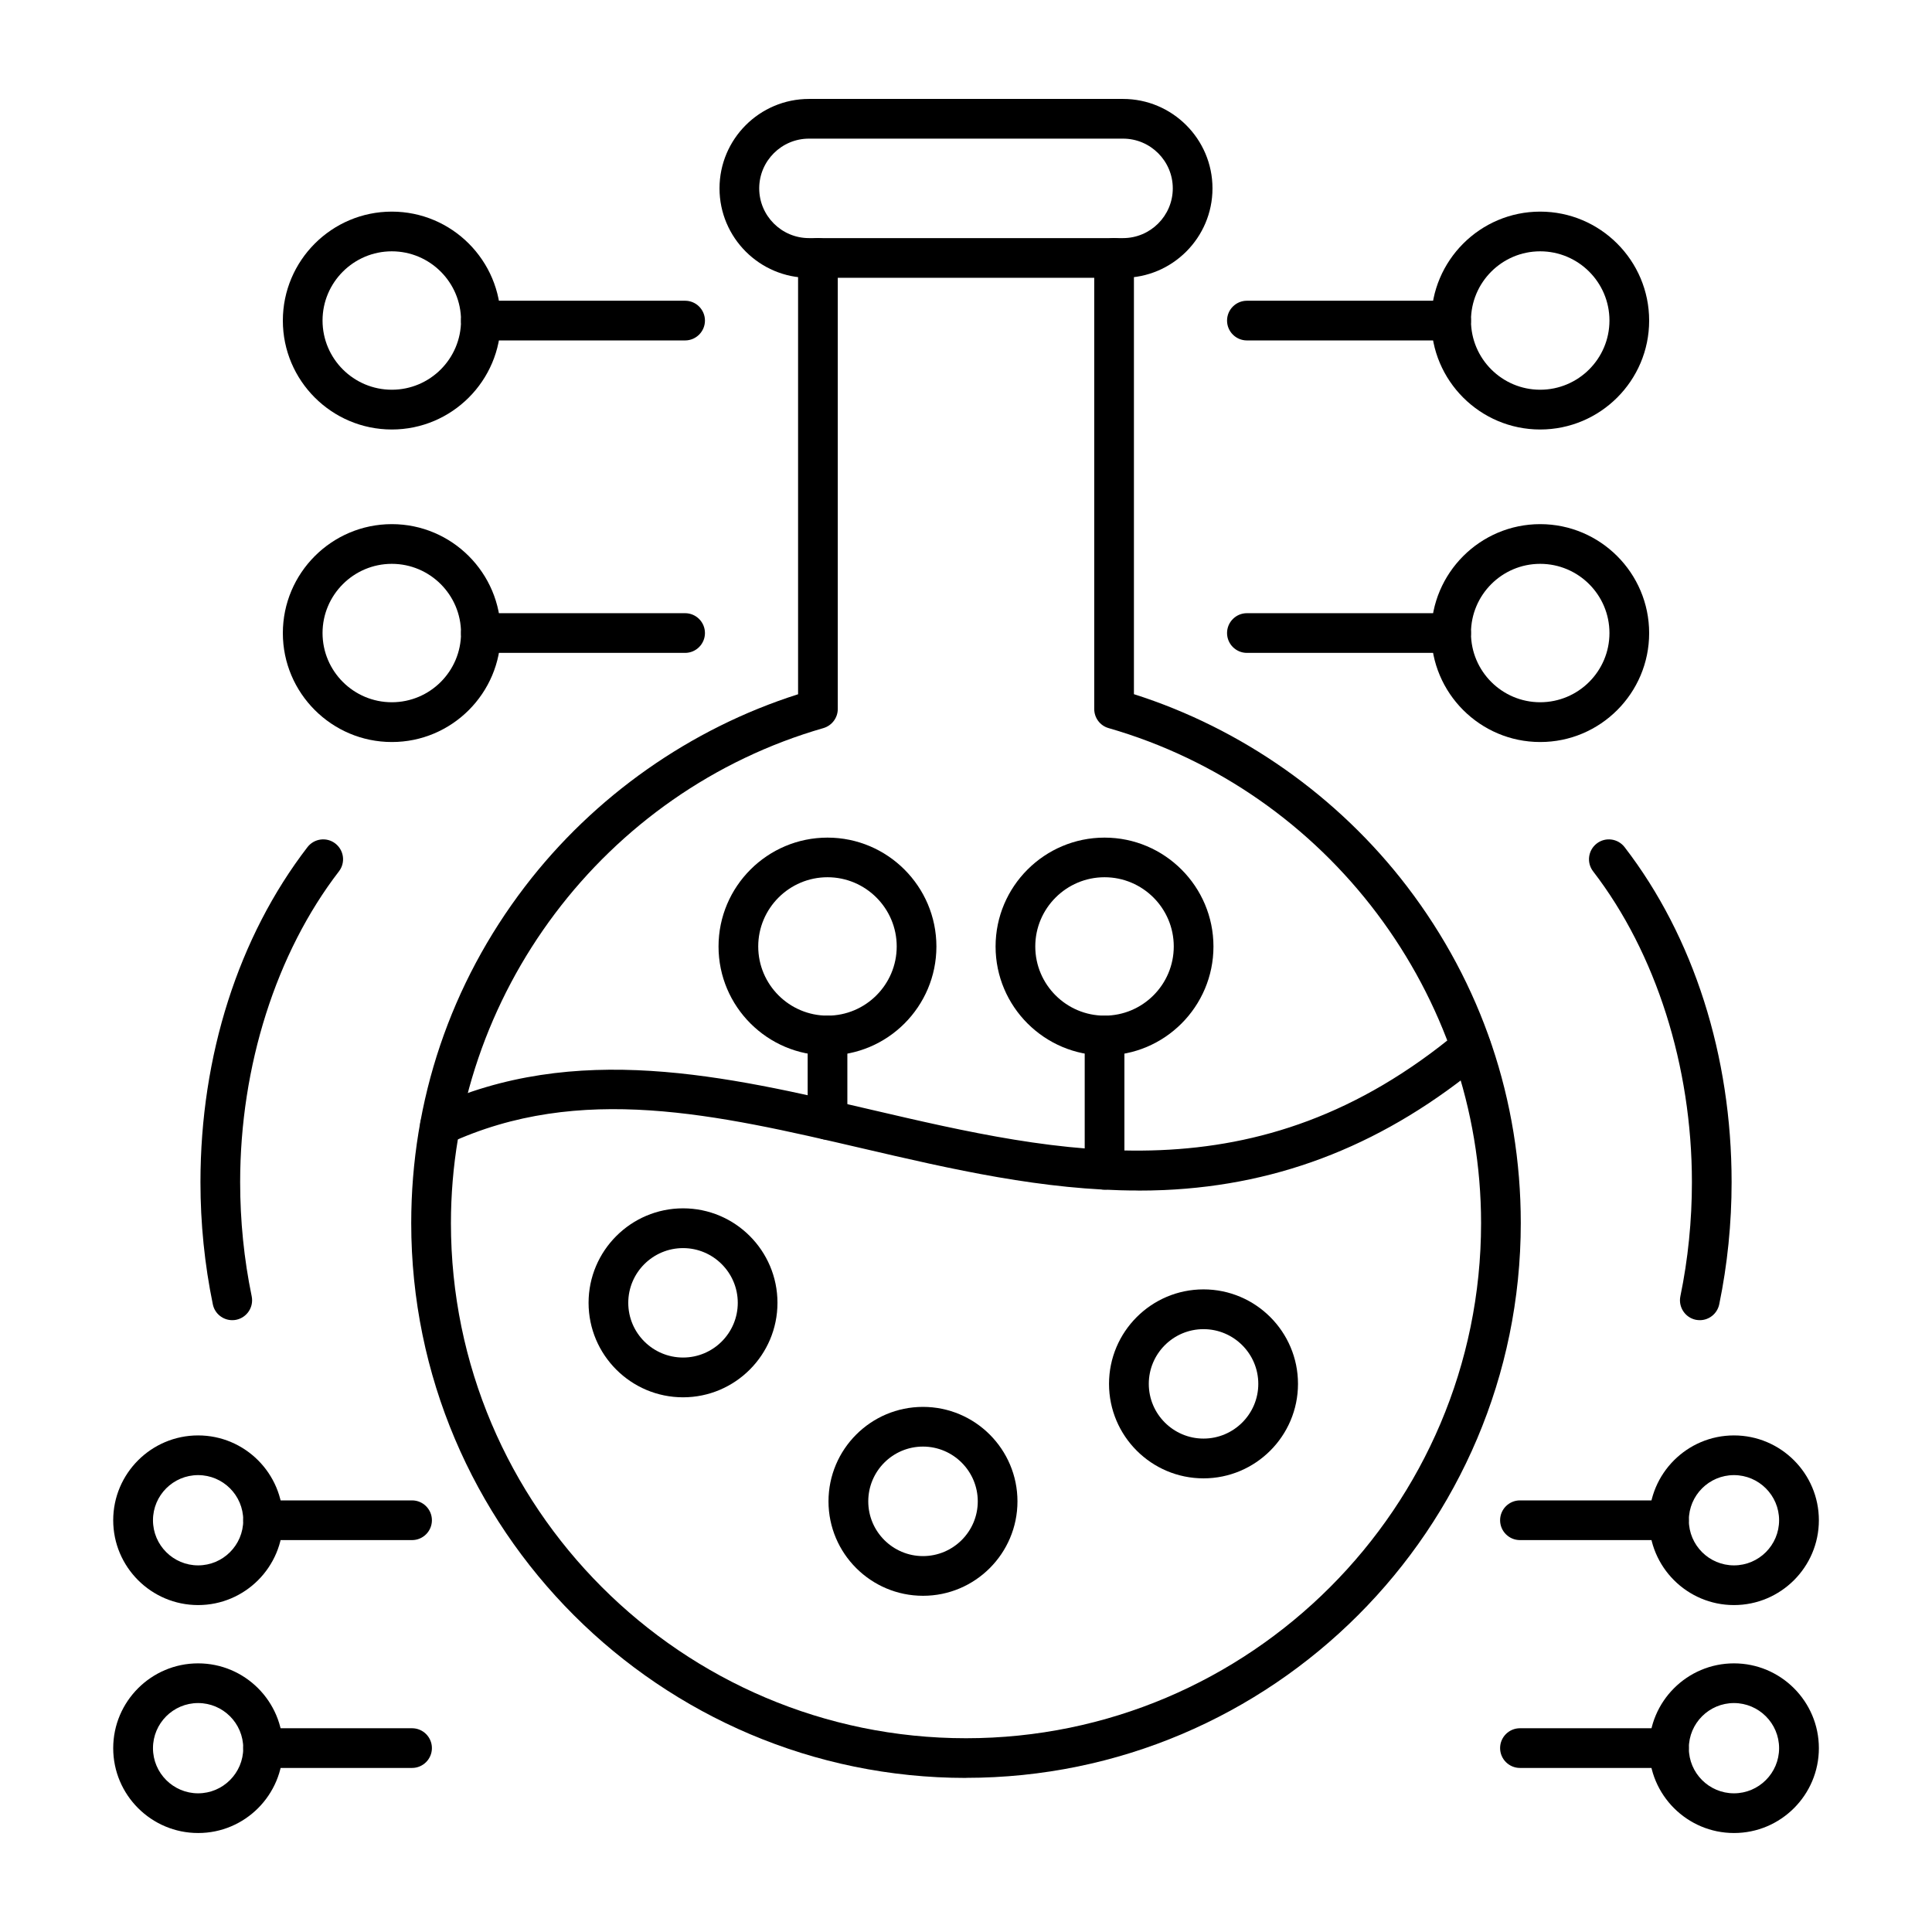 <?xml version="1.0" encoding="UTF-8"?>
<svg width="1200pt" height="1200pt" version="1.1" viewBox="0 0 1200 1200" xmlns="http://www.w3.org/2000/svg">
 <path d="m600 1104.3c-190.03 0-344.58-154.6-344.58-344.58 0-76.312 24.422-148.6 70.641-209.06 42.844-56.062 102.8-98.203 169.64-119.44v-271.03c0-6.797 5.531-12.328 12.328-12.328s12.328 5.531 12.328 12.328v280.18c0 5.484-3.656 10.312-8.906 11.859-136.22 39.188-231.37 165.61-231.37 307.5 0 176.39 143.53 319.92 319.92 319.92 176.39 0 319.92-143.53 319.92-319.92 0-141.89-95.156-268.31-231.37-307.5-5.297-1.5-8.906-6.375-8.906-11.859v-280.18c0-6.797 5.531-12.328 12.328-12.328s12.328 5.531 12.328 12.328v270.98c66.844 21.234 126.79 63.422 169.64 119.44 46.219 60.469 70.641 132.74 70.641 209.06 0 189.98-154.6 344.58-344.58 344.58z" fill-rule="evenodd"/>
 <path d="m706.74 739.45c-58.641 0-115.88-13.312-171.42-26.25-90.094-20.953-175.18-40.781-256.87-2.859-6.188 2.859-13.5 0.188-16.359-6-2.859-6.188-0.188-13.5 6-16.359 89.391-41.484 182.68-19.781 272.81 1.219 117.89 27.469 239.81 55.828 364.92-48.516 5.25-4.359 13.031-3.656 17.391 1.594s3.656 13.031-1.594 17.391c-60.328 50.297-125.29 76.312-198.66 79.5-5.438 0.234-10.828 0.328-16.219 0.328z" fill-rule="evenodd"/>
 <path d="m424.26 775.22c-18.75 0-34.031 15.234-34.031 33.984s15.281 33.984 34.031 33.984 33.984-15.234 33.984-33.984-15.281-33.984-33.984-33.984zm0 92.672c-32.344 0-58.688-26.297-58.688-58.688 0-32.344 26.344-58.688 58.688-58.688s58.641 26.297 58.641 58.688c0 32.344-26.297 58.688-58.641 58.688z" fill-rule="evenodd"/>
 <path d="m573.28 898.5c-18.75 0-33.984 15.234-33.984 34.031 0 18.75 15.281 33.984 33.984 33.984 18.75 0 34.031-15.234 34.031-33.984s-15.281-34.031-34.031-34.031zm0 92.672c-32.344 0-58.688-26.297-58.688-58.641s26.297-58.688 58.688-58.688c32.344 0 58.688 26.297 58.688 58.688 0 32.344-26.344 58.688-58.688 58.641z" fill-rule="evenodd"/>
 <path d="m747.52 825.56c-18.75 0-33.984 15.234-33.984 33.984s15.281 33.984 33.984 33.984c18.75 0 34.031-15.234 34.031-33.984s-15.281-33.984-34.031-33.984zm0 92.672c-32.344 0-58.688-26.297-58.688-58.688 0-32.344 26.297-58.688 58.688-58.688 32.344 0 58.688 26.297 58.688 58.688 0 32.344-26.344 58.688-58.688 58.688z" fill-rule="evenodd"/>
 <path d="m502.45 86.109c-17.016 0-30.891 13.875-30.891 30.891s13.875 30.891 30.891 30.891h195.1c17.016 0 30.891-13.875 30.891-30.891s-13.875-30.891-30.891-30.891zm195.1 86.438h-195.1c-30.609 0-55.547-24.938-55.547-55.547 0-30.656 24.938-55.547 55.547-55.547h195.1c30.609 0 55.547 24.938 55.547 55.547s-24.938 55.547-55.547 55.547z" fill-rule="evenodd"/>
 <path d="m901.31 211.45h-126.84c-6.797 0-12.328-5.531-12.328-12.328s5.531-12.328 12.328-12.328h126.84c6.797 0 12.328 5.531 12.328 12.328s-5.531 12.328-12.328 12.328z" fill-rule="evenodd"/>
 <path d="m956.63 156.1c-23.719 0-42.984 19.312-42.984 42.984 0 23.719 19.312 42.984 42.984 42.984 23.719 0 43.031-19.266 43.031-42.984s-19.312-42.984-43.031-42.984zm0 110.67c-37.312 0-67.641-30.328-67.641-67.641s30.375-67.688 67.641-67.688c37.312 0 67.688 30.375 67.688 67.688s-30.375 67.641-67.688 67.641z" fill-rule="evenodd"/>
 <path d="m901.31 405.52h-126.84c-6.797 0-12.328-5.531-12.328-12.328s5.531-12.328 12.328-12.328h126.84c6.797 0 12.328 5.531 12.328 12.328s-5.531 12.328-12.328 12.328z" fill-rule="evenodd"/>
 <path d="m956.63 350.21c-23.719 0-42.984 19.312-42.984 42.984 0 23.719 19.312 42.984 42.984 42.984 23.719 0 43.031-19.266 43.031-42.984s-19.312-42.984-43.031-42.984zm0 110.67c-37.312 0-67.641-30.375-67.641-67.641 0-37.312 30.375-67.688 67.641-67.688 37.312 0 67.688 30.375 67.688 67.688s-30.375 67.688-67.688 67.641z" fill-rule="evenodd"/>
 <path d="m425.53 211.45h-126.84c-6.797 0-12.328-5.531-12.328-12.328s5.531-12.328 12.328-12.328h126.84c6.797 0 12.328 5.531 12.328 12.328s-5.531 12.328-12.328 12.328z" fill-rule="evenodd"/>
 <path d="m243.37 156.1c-23.719 0-43.031 19.312-43.031 42.984 0 23.719 19.312 42.984 43.031 42.984s42.984-19.266 42.984-42.984-19.312-42.984-42.984-42.984zm0 110.67c-37.312 0-67.688-30.328-67.688-67.641s30.375-67.688 67.688-67.688 67.641 30.375 67.641 67.688-30.375 67.641-67.641 67.641z" fill-rule="evenodd"/>
 <path d="m425.53 405.52h-126.84c-6.797 0-12.328-5.531-12.328-12.328s5.531-12.328 12.328-12.328h126.84c6.797 0 12.328 5.531 12.328 12.328s-5.531 12.328-12.328 12.328z" fill-rule="evenodd"/>
 <path d="m243.37 350.21c-23.719 0-43.031 19.312-43.031 42.984 0 23.719 19.312 42.984 43.031 42.984s42.984-19.266 42.984-42.984-19.312-42.984-42.984-42.984zm0 110.67c-37.312 0-67.688-30.375-67.688-67.641 0-37.312 30.375-67.688 67.688-67.688s67.641 30.375 67.641 67.688-30.375 67.688-67.641 67.641z" fill-rule="evenodd"/>
 <path d="m513.98 707.9c-6.844 0-12.328-5.531-12.328-12.328v-52.406c0-6.797 5.484-12.328 12.328-12.328 6.797 0 12.328 5.531 12.328 12.328v52.406c0 6.797-5.484 12.328-12.328 12.328z" fill-rule="evenodd"/>
 <path d="m513.98 544.87c-23.719 0-43.031 19.312-43.031 42.984 0 23.719 19.312 42.984 43.031 42.984s42.984-19.312 42.984-42.984c0-23.719-19.312-42.984-42.984-42.984zm0 110.67c-37.312 0-67.688-30.375-67.688-67.641 0-37.312 30.375-67.641 67.688-67.641s67.641 30.375 67.641 67.641c0 37.312-30.375 67.688-67.641 67.641z" fill-rule="evenodd"/>
 <path d="m686.06 738.89c-6.844 0-12.328-5.531-12.328-12.328v-83.344c0-6.797 5.484-12.328 12.328-12.328 6.797 0 12.328 5.531 12.328 12.328v83.344c0 6.797-5.484 12.328-12.328 12.328z" fill-rule="evenodd"/>
 <path d="m686.06 544.87c-23.719 0-43.031 19.312-43.031 42.984 0 23.719 19.312 42.984 43.031 42.984s42.984-19.312 42.984-42.984c0-23.719-19.312-42.984-42.984-42.984zm0 110.67c-37.312 0-67.688-30.375-67.688-67.641 0-37.312 30.375-67.641 67.688-67.641s67.641 30.375 67.641 67.641c0 37.312-30.375 67.688-67.641 67.641z" fill-rule="evenodd"/>
 <path d="m255.94 956.58h-92.531c-6.797 0-12.328-5.531-12.328-12.328s5.531-12.328 12.328-12.328h92.531c6.797 0 12.328 5.531 12.328 12.328s-5.531 12.328-12.328 12.328z" fill-rule="evenodd"/>
 <path d="m123.05 916.22c-15.469 0-28.031 12.562-28.031 28.031s12.609 28.031 28.031 28.031c15.469 0 28.031-12.562 28.031-28.031s-12.562-28.031-28.031-28.031zm0 80.719c-29.062 0-52.734-23.625-52.734-52.688s23.672-52.688 52.734-52.688 52.688 23.625 52.688 52.688-23.625 52.688-52.688 52.688z" fill-rule="evenodd"/>
 <path d="m255.94 1098.1h-92.531c-6.797 0-12.328-5.531-12.328-12.328s5.531-12.328 12.328-12.328h92.531c6.797 0 12.328 5.531 12.328 12.328s-5.531 12.328-12.328 12.328z" fill-rule="evenodd"/>
 <path d="m123.05 1057.8c-15.469 0-28.031 12.562-28.031 28.031s12.609 28.031 28.031 28.031c15.469 0 28.031-12.609 28.031-28.031 0-15.469-12.562-28.031-28.031-28.031zm0 80.719c-29.062 0-52.734-23.625-52.734-52.688s23.672-52.688 52.734-52.688 52.688 23.625 52.688 52.688-23.625 52.734-52.688 52.688z" fill-rule="evenodd"/>
 <path d="m1036.6 956.58h-92.531c-6.797 0-12.328-5.531-12.328-12.328s5.531-12.328 12.328-12.328h92.531c6.797 0 12.328 5.531 12.328 12.328s-5.531 12.328-12.328 12.328z" fill-rule="evenodd"/>
 <path d="m1077 916.22c-15.469 0-28.031 12.562-28.031 28.031s12.562 28.031 28.031 28.031 28.031-12.562 28.031-28.031-12.609-28.031-28.031-28.031zm0 80.719c-29.062 0-52.688-23.625-52.688-52.688s23.625-52.688 52.688-52.688 52.734 23.625 52.734 52.688-23.672 52.688-52.734 52.688z" fill-rule="evenodd"/>
 <path d="m1036.6 1098.1h-92.531c-6.797 0-12.328-5.531-12.328-12.328s5.531-12.328 12.328-12.328h92.531c6.797 0 12.328 5.531 12.328 12.328s-5.531 12.328-12.328 12.328z" fill-rule="evenodd"/>
 <path d="m1077 1057.8c-15.469 0-28.031 12.562-28.031 28.031s12.562 28.031 28.031 28.031 28.031-12.609 28.031-28.031c0-15.469-12.609-28.031-28.031-28.031zm0 80.719c-29.062 0-52.688-23.625-52.688-52.688s23.625-52.688 52.688-52.688 52.734 23.625 52.734 52.688-23.672 52.734-52.734 52.688z" fill-rule="evenodd"/>
 <path d="m144.24 819.98c-5.719 0-10.875-4.031-12.047-9.844-5.109-24.75-7.688-50.297-7.688-75.891 0-78.469 23.578-152.34 66.469-208.08 4.172-5.391 11.906-6.422 17.297-2.25s6.422 11.906 2.25 17.297c-39 50.672-61.359 121.03-61.359 193.03 0 23.953 2.391 47.812 7.172 70.922 1.359 6.656-2.906 13.172-9.609 14.578-0.844 0.188-1.688 0.234-2.484 0.234z" fill-rule="evenodd"/>
 <path d="m1055.8 819.98c-0.844 0-1.688-0.094-2.484-0.234-6.656-1.359-10.969-7.922-9.609-14.578 4.781-23.109 7.172-46.969 7.172-70.922 0-72-22.359-142.36-61.359-193.03-4.172-5.391-3.141-13.125 2.25-17.297s13.125-3.141 17.297 2.25c42.891 55.688 66.469 129.61 66.469 208.08 0 25.594-2.578 51.141-7.688 75.891-1.219 5.812-6.328 9.844-12.047 9.844z" fill-rule="evenodd"/>
</svg>
